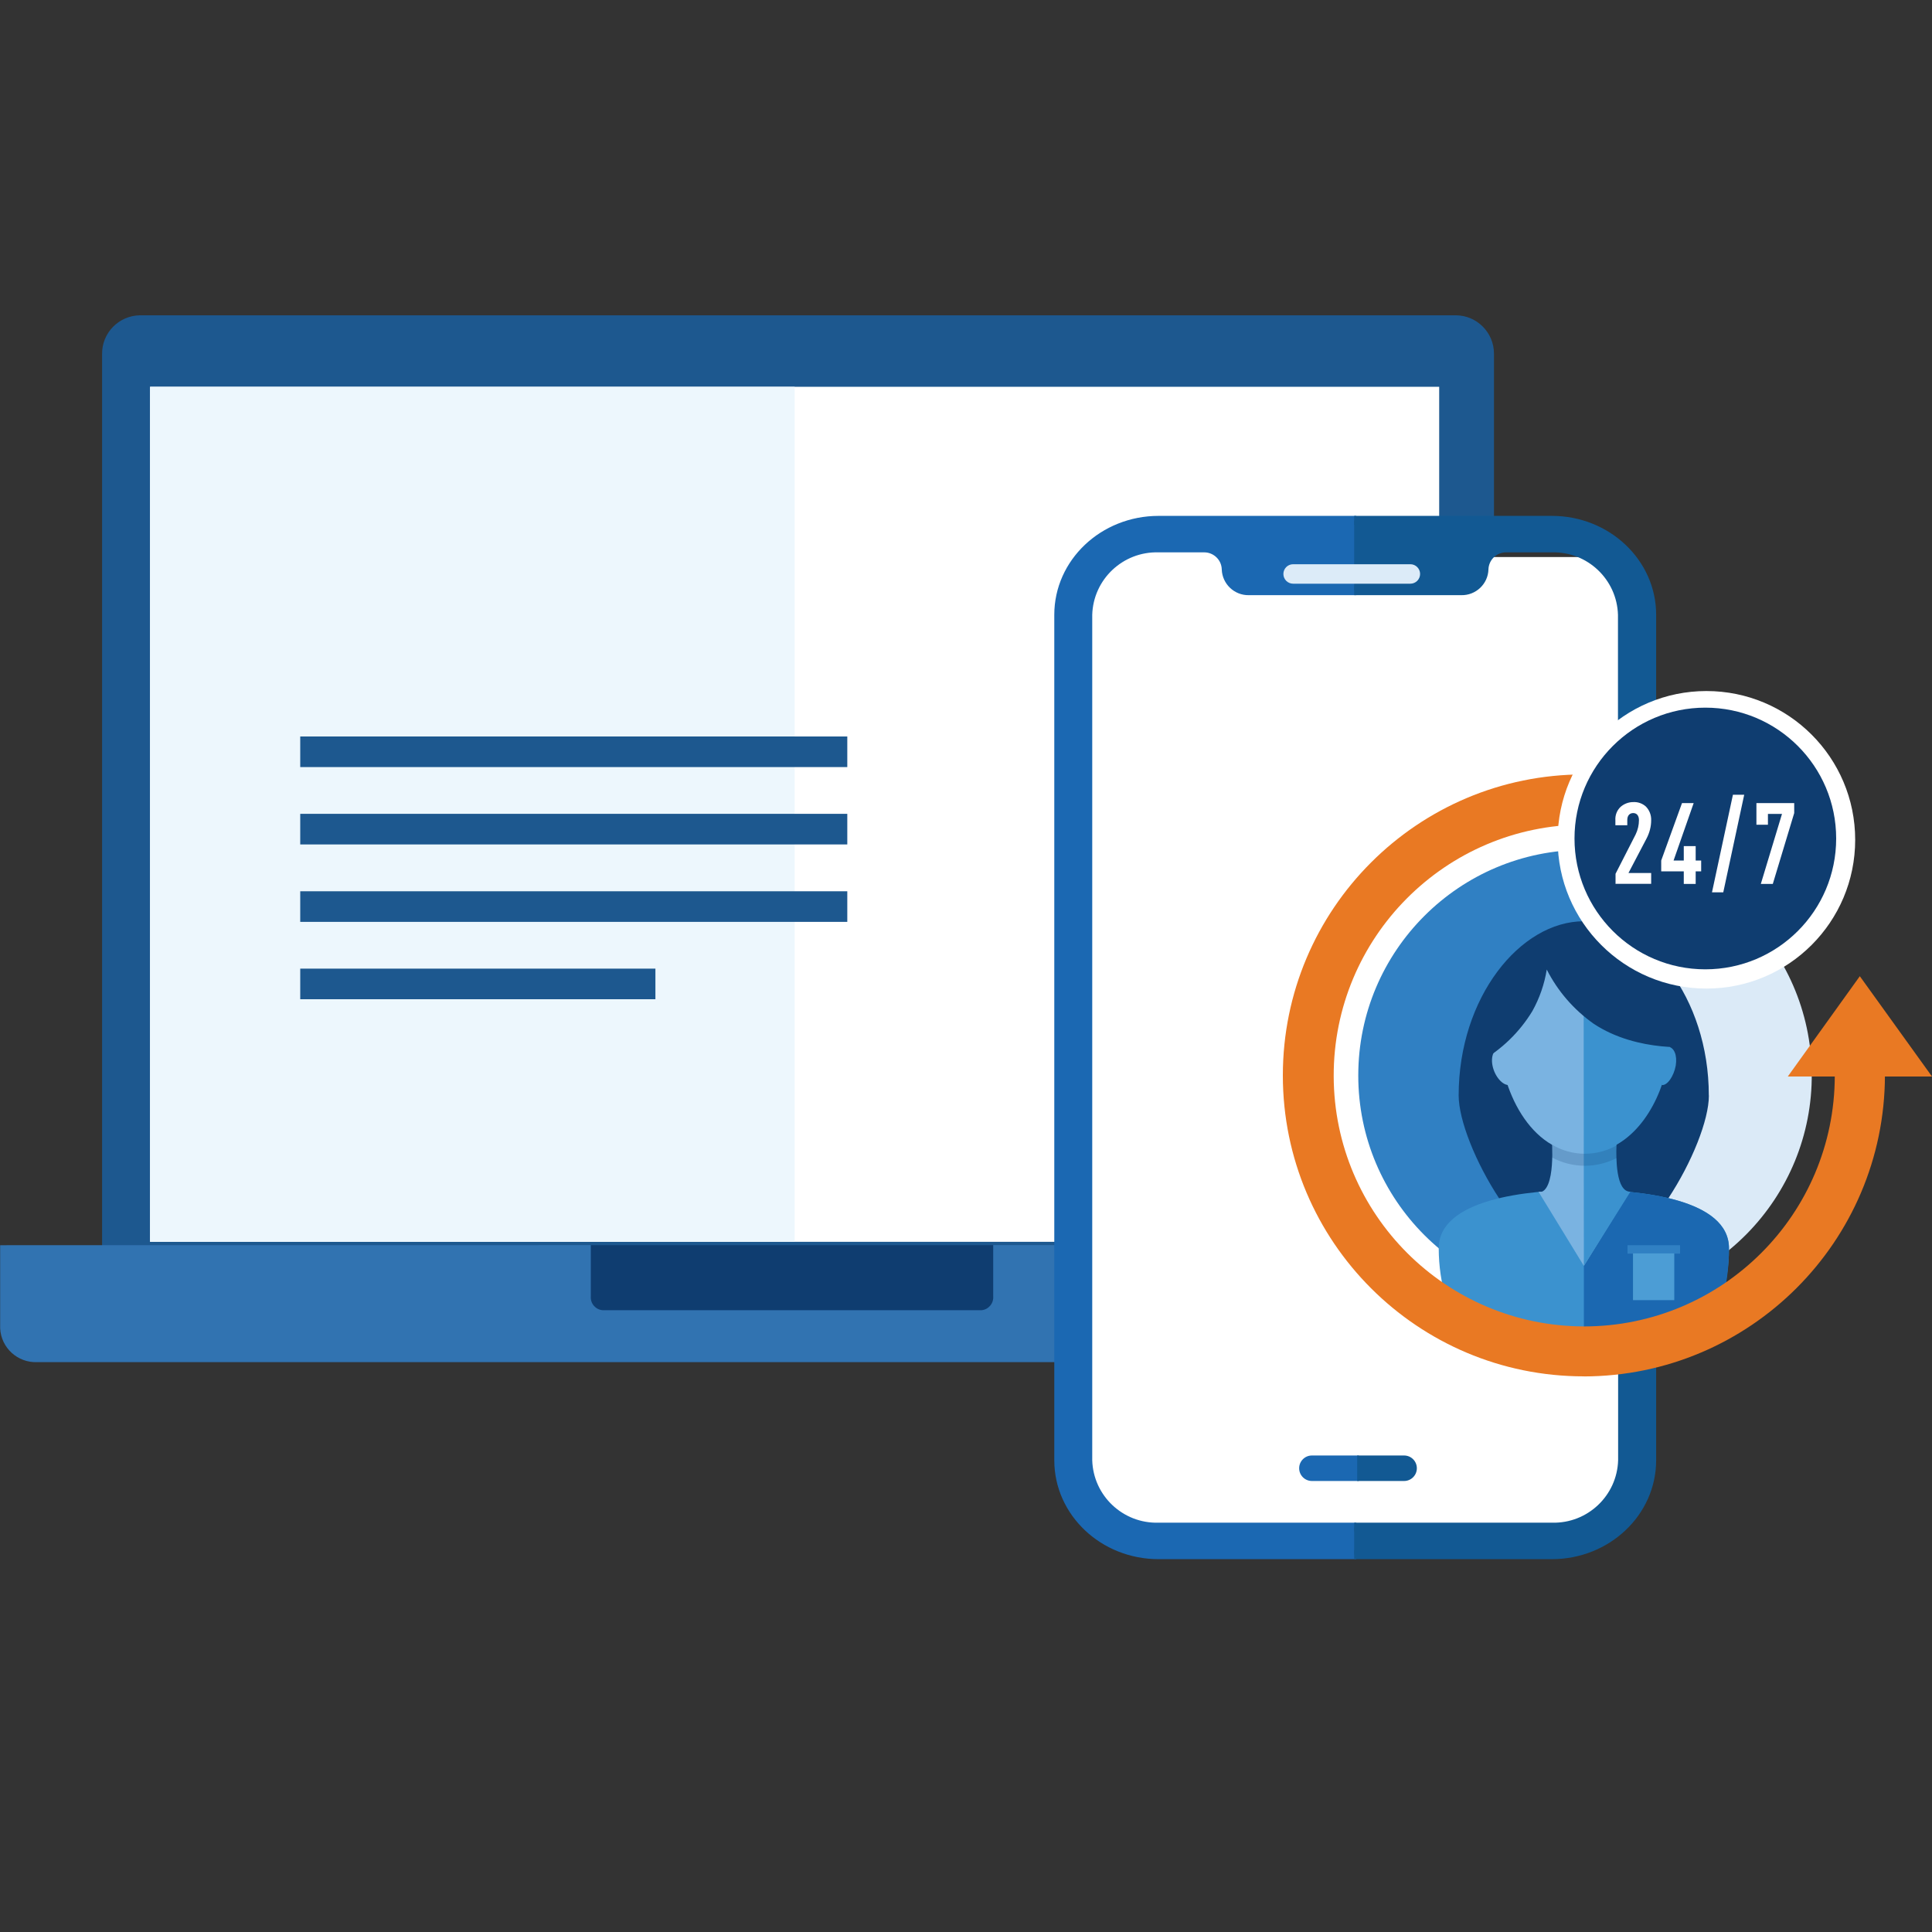 <?xml version="1.0" encoding="UTF-8"?><svg id="g" xmlns="http://www.w3.org/2000/svg" xmlns:xlink="http://www.w3.org/1999/xlink" viewBox="0 0 250 250"><rect x="0" y="0" width="250" height="250" fill="#333333" stroke="none"/><defs><clipPath id="p"><rect x="135.43" y="64" width="40.07" height="141.06" style="fill:none;"/></clipPath><clipPath id="r"><rect x="175.23" y="64.05" width="40.59" height="140.97" style="fill:none;"/></clipPath><clipPath id="t"><rect x="167.39" y="187.38" width="8.44" height="4.82" style="fill:none;"/></clipPath><clipPath id="v"><rect x="175.62" y="187.38" width="8.44" height="4.82" style="fill:none;"/></clipPath></defs><path id="h" d="M193.31,163.65H13.21V45.81c-.03-2.74,2.17-4.98,4.92-5.01h170.25c2.74.01,4.95,2.25,4.94,4.98v117.87h0Z" style="fill:#1d588f;"/><path id="i" d="M.01,161.13l205.8-.02v10.77c-.11,2.52-2.25,4.47-4.77,4.36,0,0-.01.02-.02.02H4.81c-2.53.1-4.67-1.85-4.79-4.38H.02v-10.75Z" style="fill:#3173b1;"/><path id="j" d="M76.44,161.11h52.08v6.62c.08.91-.59,1.72-1.5,1.81h-49.05c-.91-.08-1.59-.87-1.52-1.79v-6.64h0Z" style="fill:#0f3d70;"/><rect x="19.42" y="50.05" width="166.81" height="110.64" style="fill:#fff;"/><rect x="19.42" y="50.05" width="83.41" height="110.64" style="fill:#edf7fd;"/><rect id="k" x="38.85" y="105.31" width="70.79" height="3.96" style="fill:#1d588f;"/><rect id="l" x="38.85" y="95.3" width="70.79" height="3.96" style="fill:#1d588f;"/><rect id="m" x="38.85" y="115.33" width="70.79" height="3.96" style="fill:#1d588f;"/><rect id="n" x="38.85" y="125.34" width="45.96" height="3.96" style="fill:#1d588f;"/><rect id="o" x="140.42" y="72.08" width="69.63" height="125.35" style="fill:#fff;"/><g style="clip-path:url(#p);"><path id="q" d="M214,100.52v-20.97c0-6.74-5.78-12.21-12.91-12.21h-51.17c-7.13,0-12.91,5.47-12.91,12.21v109.41c0,6.74,5.78,12.21,12.91,12.21h51.17c7.13,0,12.91-5.47,12.91-12.21,0,0,0-88.44,0-88.44ZM210.24,100.52v88.44c-.14,4.92-4.24,8.79-9.16,8.66h-51.17c-4.92.13-9.02-3.74-9.16-8.66v-85.85h0v-23.56c.14-4.92,4.24-8.79,9.16-8.66h5.84c1.57-.04,2.89,1.2,2.93,2.77.05,1.57,1.36,2.81,2.93,2.77h27.75c1.57.04,2.89-1.2,2.93-2.77.05-1.57,1.36-2.81,2.93-2.77h5.84c4.92-.13,9.02,3.74,9.16,8.66v20.97Z" style="fill:#1b68b2; stroke:#1b68b2; stroke-width:1.17px;"/></g><g style="clip-path:url(#r);"><path id="s" d="M213.72,100.52v-20.97c0-6.74-5.78-12.21-12.91-12.21h-51.17c-7.13,0-12.91,5.47-12.91,12.21v109.41c0,6.74,5.78,12.21,12.91,12.21h51.17c7.13,0,12.91-5.47,12.91-12.21,0,0,0-88.44,0-88.44ZM209.97,100.52v88.44c-.14,4.92-4.24,8.79-9.16,8.66h-51.17c-4.92.13-9.02-3.74-9.16-8.66v-85.85h0v-23.56c.14-4.92,4.24-8.79,9.16-8.66h5.84c1.57-.04,2.89,1.2,2.93,2.77.05,1.57,1.36,2.81,2.93,2.77h27.75c1.57.04,2.89-1.2,2.93-2.77.05-1.57,1.36-2.81,2.93-2.77h5.84c4.92-.13,9.02,3.74,9.16,8.66v20.97Z" style="fill:#125993; stroke:#125993; stroke-width:1.17px;"/></g><g style="clip-path:url(#t);"><path id="u" d="M169.76,188.34h12.13c.91,0,1.65.74,1.65,1.65h0c0,.91-.74,1.65-1.65,1.65h-12.13c-.91,0-1.65-.74-1.65-1.65h0c0-.91.74-1.65,1.65-1.65Z" style="fill:#1b68b2;"/></g><g style="clip-path:url(#v);"><path id="w" d="M169.56,188.34h12.13c.91,0,1.65.74,1.65,1.65,0,.91-.74,1.65-1.65,1.65h-12.13c-.91,0-1.65-.74-1.65-1.65,0-.91.74-1.65,1.65-1.65Z" style="fill:#125993;"/></g><path id="x" d="M167.33,73.01h15.17c.7,0,1.26.57,1.26,1.26h0c0,.7-.57,1.26-1.26,1.26h-15.17c-.7,0-1.26-.57-1.26-1.26h0c0-.7.57-1.26,1.26-1.26Z" style="fill:#dcebf8;"/><g id="y"><g id="z"><g id="aa"><path id="ab" d="M204.95,168.37c-16.13,0-29.2-13.09-29.19-29.21,0-16.13,13.09-29.2,29.21-29.19,16.13,0,29.2,13.09,29.19,29.21,0,16.12-13.07,29.18-29.19,29.19h-.02Z" style="fill:#3080c3;"/><path id="ac" d="M204.95,109.94c16.13-.15,29.34,12.8,29.49,28.94.15,16.13-12.8,29.34-28.94,29.49-.12,0-.24,0-.36,0h-.22v-58.43h.03Z" style="fill:#dbeaf7;"/><g id="ad"><path id="ae" d="M221.13,141.75c0,6.33-8.72,22.01-16.21,22.01s-16.17-15.68-16.17-22.01c0-12.67,7.95-22.54,16.2-22.54s16.17,9.87,16.17,22.54Z" style="fill:#0f3d70;"/><path id="af" d="M204.95,153.96c-7.45,0-18.78,1.24-18.78,7.57,0,2.28.34,4.55.99,6.74,10.45,8.16,25.12,8.16,35.58,0,.65-2.19.99-4.46.99-6.74,0-6.33-11.3-7.57-18.78-7.57Z" style="fill:#3b92cf;"/><path id="ag" d="M204.95,153.96v20.46c6.7,0,14.09-2.68,17.79-5.53.66-2.4.99-4.87.99-7.36,0-6.33-11.3-7.58-18.78-7.58Z" style="fill:#1b68b1;"/><g id="ah"><path id="ai" d="M209.17,147.25l-4.19.4-4.19-.4s.62,7.05-1.68,7.05h11.74c-2.3.03-1.68-7.05-1.68-7.05Z" style="fill:#7ab3e1;"/><path id="aj" d="M204.95,149.24c6.92,0,10.96-8.35,10.96-15.24s-4.04-11.33-10.96-11.33-10.96,4.38-10.96,11.3,4.07,15.27,10.96,15.27Z" style="fill:#7ab3e1;"/><path id="ak" d="M204.95,163.8l-5.87-9.59h11.8l-5.93,9.59Z" style="fill:#7ab3e1;"/></g><path id="al" d="M204.95,163.8l6.02-9.59c-1.86,0-1.86-4.22-1.8-6.08,4.47-2.51,6.99-8.76,6.99-14.16,0-6.92-4.16-11.3-11.24-11.3l.03,41.13Z" style="fill:#3b92cf;"/><g id="am"><path id="an" d="M195.36,140.4c-.93.12-1.96-1.15-2.23-2.51s.28-2.33,1.22-2.45l1.02,4.97Z" style="fill:#7ab3e1;"/><path id="ao" d="M215.01,140.4c.74.12,1.58-1.15,1.83-2.51.22-1.37-.22-2.33-.96-2.45l-.87,4.97Z" style="fill:#3b92cf;"/></g><path id="ap" d="M211.6,124.43c-5.77-3.88-13.13-2.98-13.13-2.98,0,0,.12.43.37,1.15-2.13,1.47-3.9,3.39-5.21,5.62-1.5,2.83-2.24,5.99-2.14,9.19,2.79-1.57,5.14-3.84,6.8-6.58.93-1.67,1.56-3.49,1.86-5.37,1.42,2.8,3.51,5.21,6.08,7.02,5.77,3.82,13.13,2.95,13.13,2.95,0,0-1.98-7.14-7.76-10.99Z" style="fill:#0f3d70;"/><g id="aq" style="opacity:.2;"><path id="ar" d="M200.79,149.76c1.32.71,2.79,1.09,4.29,1.09,1.5,0,2.97-.38,4.28-1.09-.06-.55-.06-1.1,0-1.65-2.63,1.58-5.91,1.58-8.54,0,0,.56,0,1.12-.03,1.65Z" style="fill:#0f3d70;"/></g></g><g id="as"><path id="at" d="M204.95,178.1c-21.51,0-38.95-17.43-38.95-38.94,0-21.51,17.43-38.95,38.94-38.95h0s.01,0,.01,0v6.49c-17.93.05-32.42,14.64-32.37,32.57.05,17.85,14.5,32.31,32.35,32.37h.02c17.93,0,32.46-14.52,32.47-32.45h0v-.02h6.49c-.05,21.49-17.47,38.89-38.96,38.94Z" style="fill:#e97923;"/><path id="au" d="M250,139.3h-18.66l9.32-12.98,9.34,12.98Z" style="fill:#e97923;"/></g><circle id="av" cx="220.81" cy="108.67" r="19.25" style="fill:#fff;"/><circle id="aw" cx="220.67" cy="108.5" r="16.93" style="fill:#0f3d70;"/><g id="ax"><g id="ay"><path id="az" d="M209.05,114.38v-1.31l2.6-5.09c.28-.58.43-1.21.43-1.86,0-.6-.31-.91-.74-.91s-.77.29-.77.89v.69h-1.54v-.63c-.05-.65.19-1.29.66-1.74.46-.41,1.06-.64,1.68-.63.59-.03,1.16.18,1.6.57.47.48.72,1.13.69,1.8,0,.8-.21,1.58-.57,2.29l-2.37,4.52h2.94v1.4h-4.6v.03Z" style="fill:#fff;"/><path id="ba" d="M219.42,112.75v1.63h-1.54v-1.63h-2.92v-1.4l2.69-7.43h1.51l-2.6,7.43h1.32v-1.86h1.54v1.86h.71v1.4h-.72Z" style="fill:#fff;"/><path id="bb" d="M222.99,115.47h-1.46l2.71-12.63h1.46l-2.71,12.63Z" style="fill:#fff;"/><path id="bc" d="M229.39,114.38h-1.54l2.74-9.06h-1.82v1.4h-1.49v-2.8h4.89v1.29l-2.77,9.17Z" style="fill:#fff;"/></g></g><g id="bd"><rect id="be" x="210.6" y="161.13" width="6.8" height="1.09" style="fill:#3080c3;"/><rect id="bf" x="211.31" y="162.19" width="5.34" height="6.05" style="fill:#4c9dd5;"/></g></g></g></g></svg>